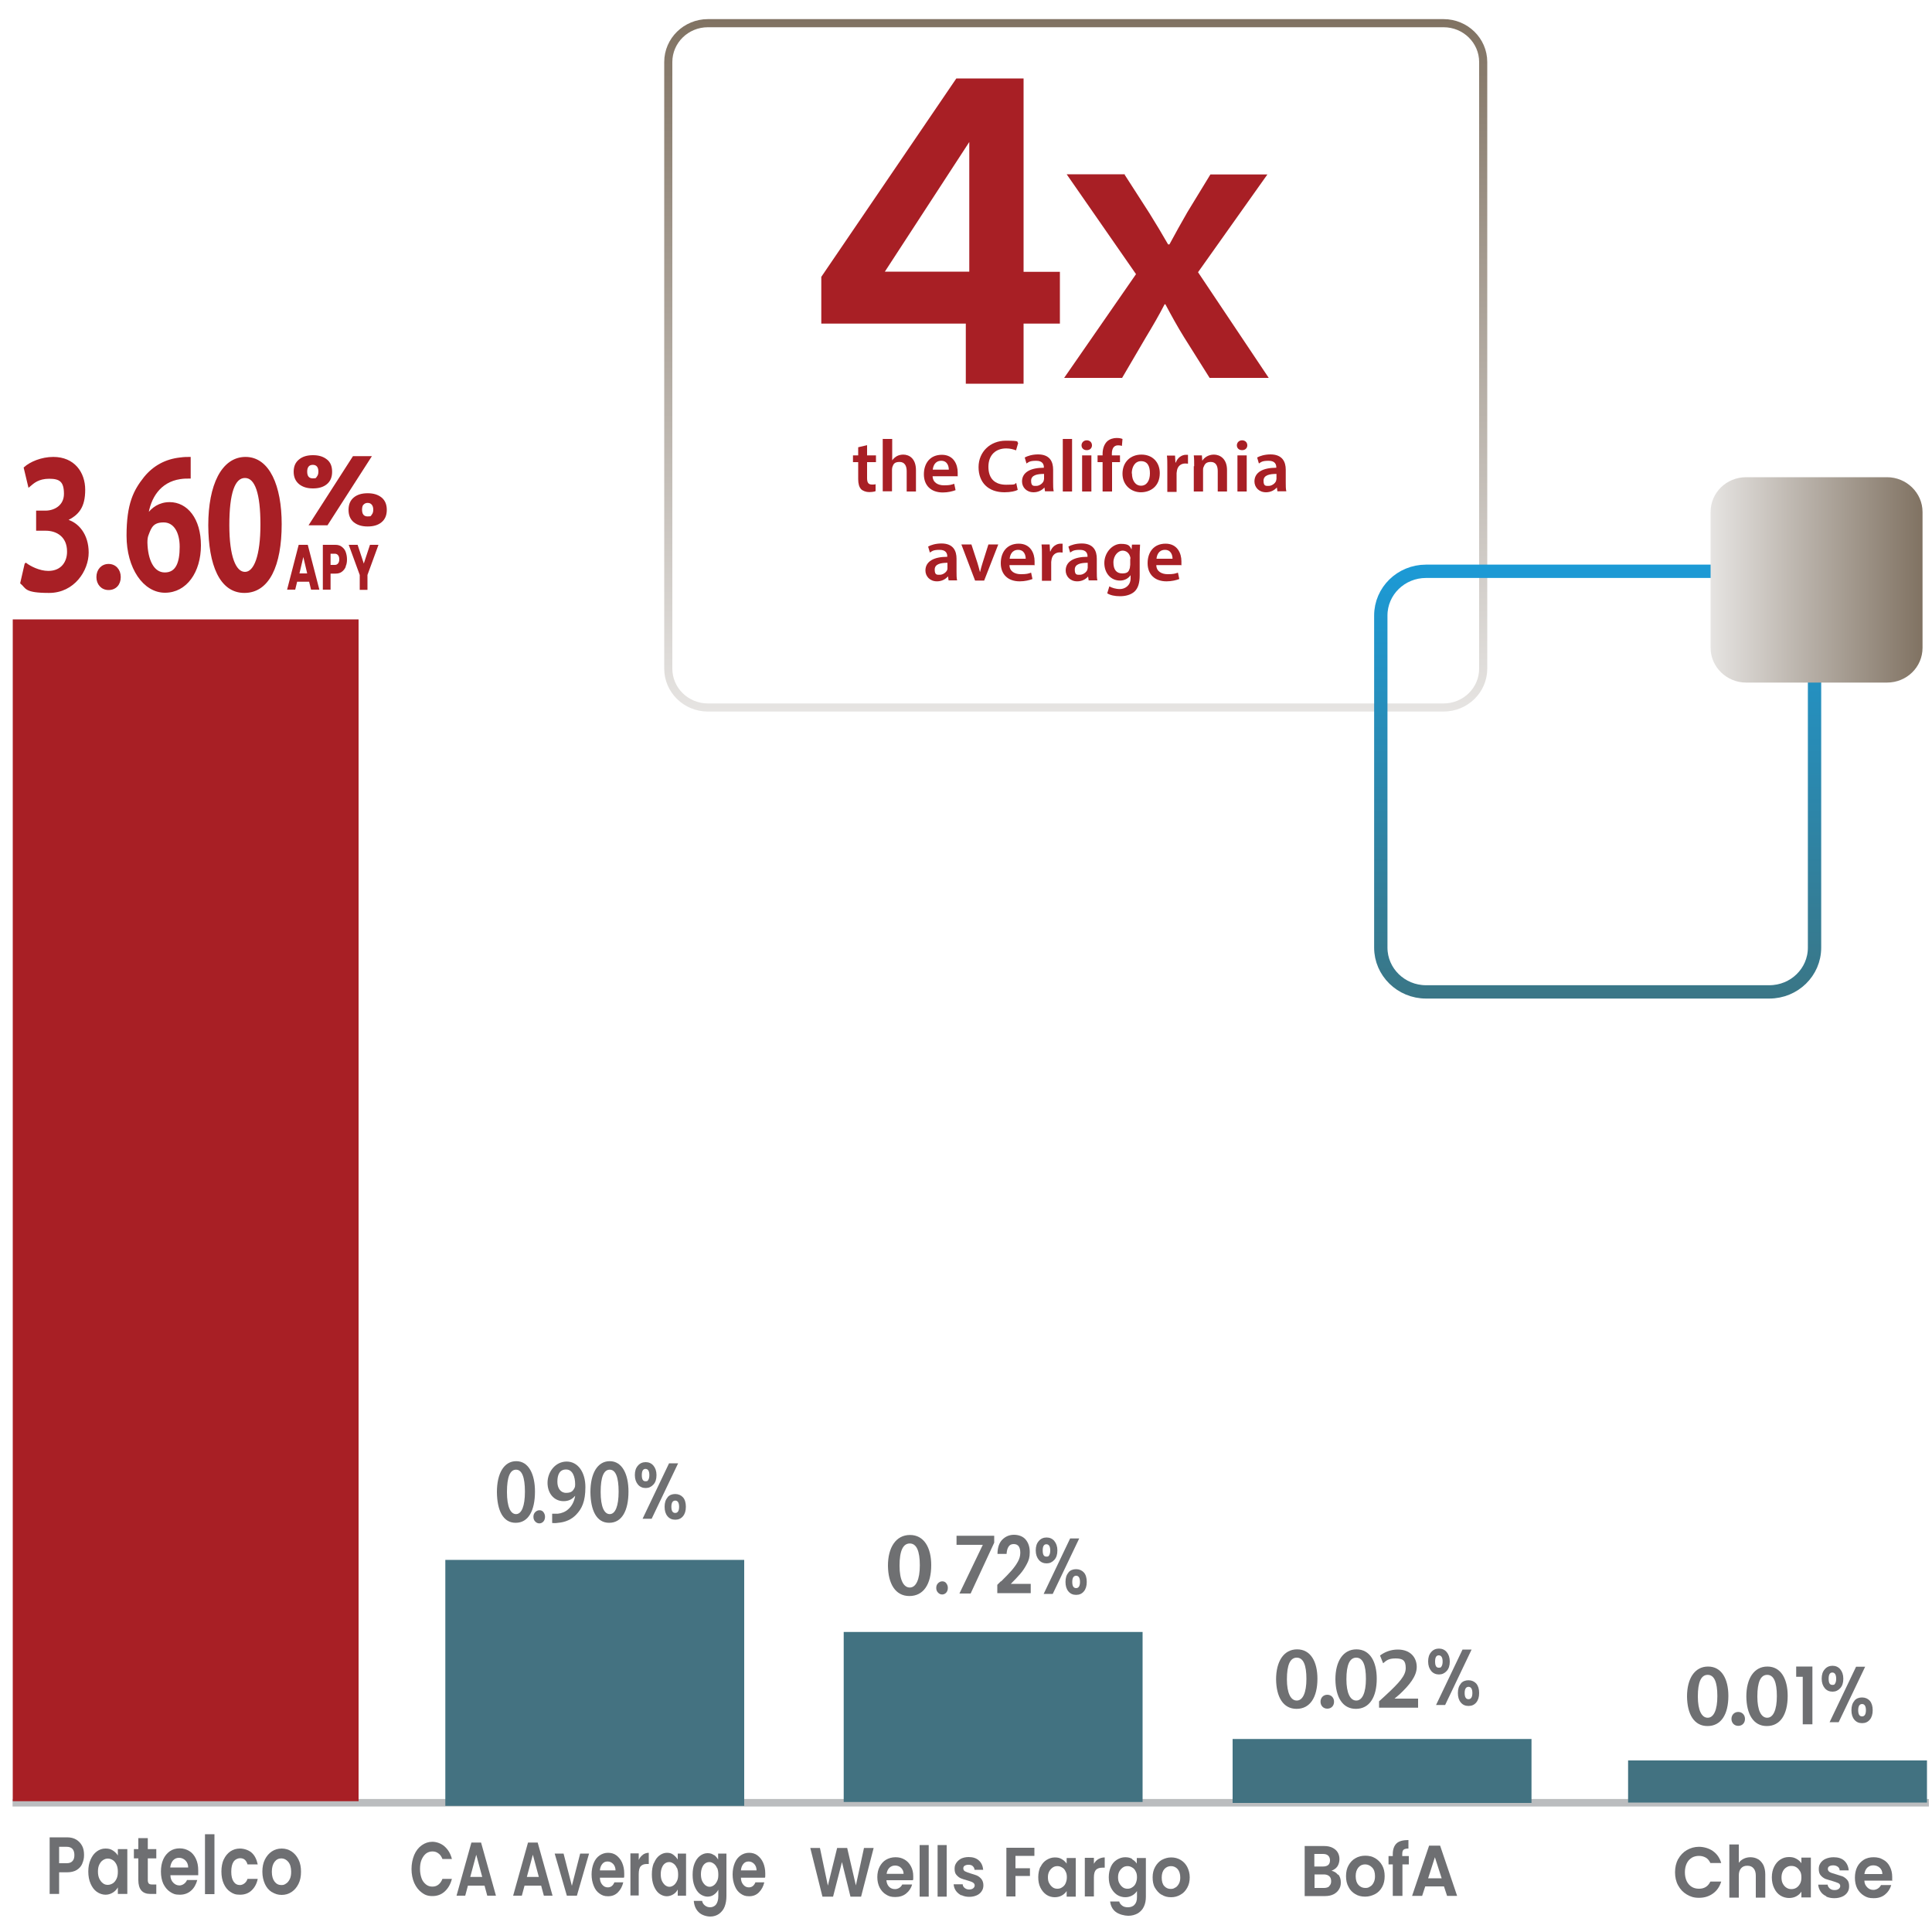 <?xml version="1.0" encoding="UTF-8"?><svg id="Layer_1" xmlns="http://www.w3.org/2000/svg" width="1000" height="1000" xmlns:xlink="http://www.w3.org/1999/xlink" viewBox="0 0 1000 1000"><defs><style>.cls-1,.cls-2,.cls-3,.cls-4{fill:none;}.cls-5{fill:#6e6f72;}.cls-6,.cls-7,.cls-8{fill:#a81f25;}.cls-6,.cls-2,.cls-3,.cls-8,.cls-4{stroke-miterlimit:10;}.cls-6,.cls-8{stroke:#a81f25;}.cls-9{fill:url(#linear-gradient-3);}.cls-10{fill:#427281;}.cls-2{stroke:url(#linear-gradient-2);stroke-width:6.9px;}.cls-3{stroke:#bbbdbf;stroke-width:3.9px;}.cls-11{fill:#6f7072;}.cls-8{stroke-width:1.2px;}.cls-4{stroke:url(#linear-gradient);stroke-width:4.2px;}.cls-12{fill:#447281;}</style><linearGradient id="linear-gradient" x1="6544.6" y1="3803.8" x2="6903" y2="3803.8" gradientTransform="translate(4360.6 6912.5) rotate(-90) scale(1 -1)" gradientUnits="userSpaceOnUse"><stop offset="0" stop-color="#e6e4e2"/><stop offset="1" stop-color="#807262"/></linearGradient><linearGradient id="linear-gradient-2" x1="5970.6" y1="3574.65" x2="6195.2" y2="3574.65" gradientTransform="translate(4401.6 6487.2) rotate(-90) scale(1 -1)" gradientUnits="userSpaceOnUse"><stop offset="0" stop-color="#3a7686"/><stop offset="1" stop-color="#1c9ad6"/></linearGradient><linearGradient id="linear-gradient-3" x1="885.4" y1="3805.95" x2="995.1" y2="3805.95" gradientTransform="translate(0 4106.1) scale(1 -1)" gradientUnits="userSpaceOnUse"><stop offset="0" stop-color="#e6e4e2"/><stop offset="1" stop-color="#807262"/></linearGradient></defs><g id="Layer_1-2"><g id="Layer_1-2"><g id="Layer_1-2-2"><path class="cls-3" d="M6.5,933.1h991.9H6.5Z"/><rect class="cls-7" x="6.6" y="320.6" width="179" height="611.7"/><rect class="cls-10" x="436.7" y="844.7" width="154.7" height="88"/><rect class="cls-10" x="638" y="900.1" width="154.7" height="33.1"/><rect class="cls-10" x="842.7" y="911.2" width="154.7" height="21.8"/><path class="cls-5" d="M485.5,824.3c-.6-.6-.9-1.4-.9-2.4s.3-1.8.9-2.4,1.3-1,2.2-1,1.6.3,2.1,1,.8,1.4.8,2.4-.3,1.8-.8,2.4-1.3,1-2.1,1-1.6-.3-2.2-1Z"/><path class="cls-5" d="M518.2,818.5c2.2-2.2,4-4,5.3-5.5s2.4-3,3.3-4.6,1.3-3.1,1.3-4.7-.3-2.5-.8-3.3c-.6-.8-1.4-1.2-2.6-1.2s-2.1.4-2.7,1.4c-.6.9-.9,2.2-1,3.7h-4.7c0-3.3.9-5.8,2.5-7.4s3.6-2.5,6-2.5,4.7.8,6.1,2.5,2.1,3.8,2.1,6.5-.5,4.2-1.5,6.1-2.1,3.6-3.4,5.1-2.9,3.2-4.9,5.2h10.3v4.8h-17.3v-4.3l1.8-1.8h.2Z"/><path class="cls-5" d="M537.7,797.6c1-1.2,2.4-1.8,4-1.8s3,.6,4,1.8,1.6,2.8,1.6,4.9-.5,3.7-1.6,4.9-2.4,1.8-4,1.8-3-.6-4-1.8-1.6-2.8-1.6-4.9.5-3.7,1.6-4.9ZM539.7,802.5c0,2.2.6,3.2,1.9,3.2s1.1-.3,1.5-.8c.3-.5.5-1.3.5-2.4,0-2.1-.7-3.2-2-3.2s-1.9,1.1-1.9,3.2h0ZM558.6,796.3l-13.7,28.7h-4.7l13.7-28.7h4.8-.1ZM553,813.9c1-1.2,2.4-1.7,4-1.7s3,.6,4,1.7,1.5,2.8,1.5,4.9-.5,3.7-1.5,4.9-2.3,1.8-4,1.8-3-.6-4-1.8-1.5-2.8-1.5-4.9.5-3.7,1.6-4.9h-.1ZM555,818.8c0,2.2.7,3.2,2,3.2s2-1.1,2-3.2-.7-3.2-2-3.2-2,1.1-2,3.2Z"/><path class="cls-5" d="M944.5,864c1-1.2,2.4-1.8,4-1.8s3,.6,4,1.8,1.6,2.8,1.6,4.9-.5,3.7-1.6,4.9-2.4,1.8-4,1.8-3-.6-4-1.8-1.6-2.8-1.6-4.9.5-3.7,1.6-4.9ZM946.5,868.9c0,2.2.6,3.2,1.9,3.2s1.1-.3,1.5-.8c.3-.5.5-1.3.5-2.4,0-2.1-.7-3.2-2-3.2s-1.9,1.1-1.9,3.2h0ZM965.4,862.7l-13.7,28.7h-4.7l13.7-28.7h4.8-.1ZM959.8,880.3c1-1.2,2.4-1.7,4-1.7s3,.6,4,1.7c1,1.2,1.5,2.8,1.5,4.9s-.5,3.7-1.5,4.9-2.3,1.8-4,1.8-3-.6-4-1.8-1.5-2.8-1.5-4.9.5-3.7,1.6-4.9h-.1ZM961.8,885.2c0,2.2.7,3.2,2,3.2s2-1.1,2-3.2-.7-3.2-2-3.2-2,1.1-2,3.2Z"/><path class="cls-5" d="M42.6,964.6c-.6,1.4-1.6,2.5-2.9,3.3-1.3.8-3,1.2-5,1.2h-4.1v11.2h-4.9v-29.3h9c1.9,0,3.5.4,4.8,1.2s2.3,1.9,3,3.2,1,2.9,1,4.7-.3,3-.9,4.4h0v.1ZM37.5,963.3c.7-.7,1-1.8,1-3.1,0-2.8-1.3-4.3-4-4.3h-3.9v8.5h3.9c1.4,0,2.4-.4,3-1.1h0Z"/><path class="cls-5" d="M46.9,962.5c.8-1.8,1.8-3.2,3.2-4.2s2.8-1.5,4.5-1.5,2.7.3,3.8,1,2,1.6,2.6,2.6v-3.3h4.9v23.2h-4.9v-3.4c-.6,1.1-1.5,2-2.6,2.7s-2.4,1.1-3.8,1.1-3.1-.5-4.5-1.5-2.4-2.4-3.2-4.2-1.2-3.9-1.2-6.3.4-4.4,1.2-6.2h0ZM60.3,965.1c-.5-1-1.1-1.8-1.9-2.3-.8-.5-1.6-.8-2.6-.8s-1.7.3-2.5.8-1.4,1.3-1.9,2.3-.7,2.2-.7,3.6.2,2.6.7,3.7c.5,1,1.1,1.8,1.9,2.4s1.6.8,2.5.8,1.8-.3,2.6-.8,1.4-1.3,1.9-2.3.7-2.2.7-3.7-.2-2.6-.7-3.7h0Z"/><path class="cls-5" d="M76.5,962v11.2c0,.8.2,1.3.5,1.7.3.3.8.5,1.6.5h2.3v4.9h-3.1c-4.1,0-6.2-2.4-6.2-7.2v-11.2h-2.3v-4.8h2.3v-5.7h4.9v5.7h4.4v4.8h-4.4v.1Z"/><path class="cls-5" d="M102.4,970.6h-14.2c0,1.7.6,3,1.5,3.9s1.9,1.4,3.2,1.4,3.1-.9,3.9-2.8h5.3c-.6,2.2-1.6,4.1-3.2,5.5s-3.5,2.1-5.9,2.1-3.5-.5-5-1.5-2.6-2.4-3.5-4.2c-.8-1.8-1.2-3.9-1.2-6.3s.4-4.5,1.2-6.3,2-3.2,3.4-4.2,3.2-1.5,5.1-1.5,3.5.5,5,1.4,2.6,2.3,3.4,4,1.2,3.7,1.2,6v2.3h0v.2h-.2ZM97.4,966.6c0-1.5-.5-2.7-1.4-3.6s-2-1.4-3.3-1.4-2.2.4-3.1,1.3c-.8.9-1.3,2.1-1.5,3.7h9.3Z"/><path class="cls-5" d="M111,949.4v31h-4.9v-31h4.9Z"/><path class="cls-5" d="M115.8,962.5c.8-1.8,2-3.2,3.4-4.2,1.5-1,3.1-1.5,5-1.5s4.4.7,6,2.1,2.6,3.4,3.2,6.1h-5.3c-.3-1-.7-1.8-1.4-2.4s-1.5-.8-2.5-.8-2.5.6-3.3,1.8-1.2,2.9-1.2,5.2.4,3.9,1.2,5.1c.8,1.2,1.9,1.8,3.3,1.8s3.3-1.1,3.9-3.2h5.3c-.5,2.5-1.6,4.5-3.2,6s-3.6,2.2-6,2.2-3.5-.5-5-1.5-2.6-2.4-3.4-4.2-1.2-3.9-1.2-6.3.4-4.5,1.2-6.3h0v.1h0Z"/><path class="cls-5" d="M140.6,979.3c-1.5-1-2.7-2.4-3.5-4.2s-1.3-3.9-1.3-6.3.4-4.5,1.3-6.3,2.1-3.2,3.6-4.2,3.2-1.5,5.1-1.5,3.6.5,5.1,1.5,2.7,2.4,3.6,4.2c.9,1.8,1.3,3.9,1.3,6.3s-.4,4.5-1.3,6.3-2.1,3.2-3.6,4.2-3.2,1.5-5.1,1.5-3.5-.5-5.1-1.5h-.1ZM148.1,974.9c.8-.5,1.4-1.3,1.9-2.3s.7-2.3.7-3.8c0-2.2-.5-3.9-1.5-5.1-1-1.2-2.2-1.8-3.6-1.8s-2.6.6-3.5,1.8-1.4,2.9-1.4,5.1.5,3.9,1.4,5.1,2.1,1.8,3.5,1.8,1.7-.3,2.5-.8h0Z"/><path class="cls-5" d="M452.2,956.5l-6.5,25.2h-5.5l-4.4-17.9-4.6,17.9h-5.5l-6.3-25.2h5l4.1,19.5,4.8-19.5h5.2l4.5,19.4,4.2-19.4h5.1-.1Z"/><path class="cls-5" d="M472.4,973.2h-13.6c.1,1.4.6,2.6,1.4,3.4s1.8,1.2,3.1,1.2,3-.8,3.7-2.4h5.1c-.5,1.9-1.6,3.5-3.1,4.7s-3.4,1.8-5.6,1.8-3.4-.4-4.8-1.3c-1.4-.8-2.5-2.1-3.3-3.6-.8-1.6-1.2-3.4-1.2-5.4s.4-3.9,1.2-5.4,1.9-2.8,3.3-3.6,3-1.3,4.9-1.3,3.3.4,4.7,1.2,2.5,2,3.3,3.5,1.2,3.2,1.2,5.2,0,1.4-.1,1.9h-.2v.1ZM467.7,969.9c0-1.3-.5-2.3-1.3-3.1s-1.9-1.2-3.1-1.2-2.1.4-2.9,1.1c-.8.8-1.3,1.8-1.5,3.2h8.8Z"/><path class="cls-5" d="M480.7,955v26.7h-4.7v-26.7h4.7Z"/><path class="cls-5" d="M490,955v26.7h-4.7v-26.7h4.7Z"/><path class="cls-5" d="M497.7,981.1c-1.2-.6-2.2-1.4-2.9-2.4s-1.1-2.1-1.2-3.4h4.7c0,.8.4,1.4,1,1.9s1.4.8,2.3.8,1.6-.2,2.1-.6.8-.9.8-1.5-.3-1.1-.9-1.5-1.6-.7-2.9-1.1c-1.4-.4-2.5-.7-3.4-1.1s-1.6-1-2.3-1.8-.9-1.9-.9-3.2.3-2.1.9-3,1.4-1.6,2.5-2.2c1.1-.5,2.4-.8,3.9-.8,2.2,0,4,.6,5.3,1.8s2,2.8,2.2,4.8h-4.5c0-.8-.4-1.4-.9-1.9s-1.3-.7-2.2-.7-1.5.2-2,.5-.7.8-.7,1.4.3,1.2.9,1.5,1.6.7,2.9,1.1c1.3.4,2.4.7,3.3,1.1s1.6,1,2.3,1.8c.6.8,1,1.9,1,3.2s-.3,2.2-.9,3.1c-.6.9-1.4,1.6-2.5,2.1s-2.4.8-3.9.8-2.9-.3-4.1-.9h0v.2h.1Z"/><path class="cls-5" d="M535.4,956.5v4.1h-9.8v6.4h7.5v4h-7.5v10.6h-4.7v-25.2h14.5v.1Z"/><path class="cls-5" d="M538.6,966.3c.7-1.6,1.8-2.8,3.1-3.6s2.7-1.3,4.3-1.3,2.6.3,3.6.9c1,.6,1.9,1.4,2.5,2.3v-2.9h4.7v20h-4.7v-2.9c-.6.9-1.4,1.7-2.5,2.3s-2.3.9-3.7.9-3-.4-4.3-1.3-2.3-2.1-3.1-3.7-1.1-3.4-1.1-5.4.4-3.8,1.1-5.4h0v.1h.1ZM551.5,968.6c-.4-.9-1-1.6-1.8-2-.8-.5-1.6-.7-2.4-.7s-1.7.2-2.4.7-1.3,1.1-1.8,2-.7,1.9-.7,3.1.2,2.3.7,3.1c.5.9,1.1,1.6,1.8,2.1s1.5.7,2.4.7,1.7-.2,2.4-.7c.8-.5,1.4-1.1,1.8-2,.4-.9.7-1.9.7-3.2s-.2-2.3-.7-3.1h0Z"/><path class="cls-5" d="M568.5,962.3c1-.6,2.1-.9,3.3-.9v5.3h-1.2c-1.5,0-2.6.4-3.3,1.1-.7.7-1.1,2-1.1,3.9v9.9h-4.7v-20h4.7v3.1c.6-1.1,1.4-1.9,2.4-2.5h0v.1h-.1Z"/><path class="cls-5" d="M585.9,962.3c1,.6,1.9,1.3,2.5,2.3v-2.9h4.7v20.1c0,1.8-.3,3.5-1,5s-1.7,2.6-3.1,3.5c-1.4.8-3.1,1.3-5,1.3s-4.8-.7-6.5-2-2.6-3.1-2.9-5.4h4.7c.2.9.8,1.6,1.6,2.2s1.8.8,3,.8,2.5-.4,3.3-1.3c.9-.9,1.3-2.2,1.3-4v-3.1c-.6.9-1.4,1.7-2.5,2.3s-2.3.9-3.6.9-3-.4-4.3-1.3c-1.3-.9-2.3-2.1-3.1-3.7s-1.1-3.4-1.1-5.4.4-3.8,1.1-5.4,1.8-2.8,3.1-3.6,2.7-1.3,4.3-1.3,2.6.3,3.7.9h-.2v.1ZM587.8,968.6c-.4-.9-1-1.6-1.8-2-.8-.5-1.6-.7-2.4-.7s-1.7.2-2.4.7-1.3,1.1-1.8,2-.7,1.9-.7,3.1.2,2.3.7,3.1c.5.9,1.1,1.6,1.8,2.1s1.5.7,2.4.7,1.7-.2,2.4-.7c.8-.5,1.4-1.1,1.8-2,.4-.9.7-1.9.7-3.2s-.2-2.3-.7-3.1h0Z"/><path class="cls-5" d="M601.2,980.7c-1.4-.8-2.5-2.1-3.4-3.6s-1.2-3.4-1.2-5.4.4-3.8,1.3-5.4,2-2.8,3.4-3.6c1.5-.8,3.1-1.3,4.9-1.3s3.4.4,4.9,1.3,2.6,2.1,3.4,3.6c.8,1.6,1.3,3.4,1.3,5.4s-.4,3.8-1.3,5.4-2,2.8-3.5,3.6c-1.5.9-3.1,1.3-4.9,1.3s-3.4-.4-4.8-1.3h-.1ZM608.4,977c.7-.4,1.3-1.1,1.8-2s.7-2,.7-3.2c0-1.9-.5-3.4-1.4-4.4s-2.1-1.5-3.4-1.5-2.5.5-3.4,1.5-1.4,2.5-1.4,4.4.4,3.4,1.3,4.4,2,1.5,3.3,1.5,1.6-.2,2.4-.7h.1Z"/><path class="cls-5" d="M692.7,970.2c.9,1.2,1.3,2.5,1.3,4.1s-.3,2.6-1,3.7-1.6,1.9-2.8,2.5-2.7.9-4.3.9h-10.6v-25.9h10.1c1.7,0,3.1.3,4.3.9s2.1,1.4,2.7,2.4c.6,1,.9,2.2.9,3.5s-.4,2.8-1.1,3.8-1.8,1.7-3,2.2c1.4.3,2.5,1,3.4,2.2h0v-.3h.1ZM680.3,966.1h4.5c1.2,0,2.1-.3,2.7-.8s.9-1.4.9-2.4-.3-1.8-.9-2.4-1.5-.9-2.7-.9h-4.5v6.5h0ZM688,976.2c.7-.6,1-1.4,1-2.5s-.3-2-1-2.6-1.6-.9-2.8-.9h-4.8v7h4.9c1.2,0,2.1-.3,2.8-.9h0l-.1-.1Z"/><path class="cls-5" d="M701.5,980.4c-1.5-.9-2.7-2.1-3.5-3.7-.9-1.6-1.3-3.5-1.3-5.6s.4-4,1.3-5.6,2.1-2.9,3.6-3.7c1.5-.9,3.2-1.3,5.1-1.3s3.6.4,5.1,1.3c1.5.9,2.7,2.1,3.6,3.7.9,1.6,1.3,3.5,1.3,5.6s-.4,4-1.3,5.6-2.1,2.9-3.7,3.7-3.2,1.3-5.1,1.3-3.6-.4-5.1-1.3h0ZM709.1,976.5c.8-.4,1.4-1.1,1.9-2.1s.7-2,.7-3.3c0-2-.5-3.5-1.5-4.5s-2.2-1.6-3.6-1.6-2.6.5-3.5,1.6-1.4,2.5-1.4,4.5.5,3.5,1.4,4.5,2.1,1.6,3.5,1.6,1.7-.2,2.5-.7h0Z"/><path class="cls-5" d="M729.3,965h-3.4v16.3h-5v-16.3h-2.2v-4.3h2.2v-1c0-2.5.7-4.4,2-5.6,1.3-1.2,3.4-1.7,6.1-1.7v4.4c-1.2,0-2,.2-2.5.6s-.7,1.2-.7,2.4v.9h3.4v4.3h.1Z"/><path class="cls-5" d="M747.5,976.4h-9.8l-1.6,4.9h-5.2l8.8-26h5.7l8.8,26h-5.2l-1.6-4.9h.1ZM746.2,972.2l-3.5-10.9-3.5,10.9h7.1-.1Z"/><path class="cls-5" d="M868.6,962.3c1.1-2,2.6-3.6,4.5-4.7,1.9-1.1,4-1.7,6.3-1.7s5.1.7,7.2,2.2c2.1,1.5,3.5,3.5,4.3,6.2h-5.6c-.6-1.2-1.3-2.2-2.4-2.8s-2.2-.9-3.5-.9-2.7.3-3.8,1-2,1.7-2.6,3-.9,2.8-.9,4.5.3,3.2.9,4.5,1.5,2.3,2.6,3,2.4,1,3.8,1,2.5-.3,3.5-.9,1.8-1.6,2.4-2.8h5.6c-.8,2.6-2.2,4.7-4.3,6.2s-4.5,2.2-7.2,2.2-4.4-.6-6.3-1.7-3.4-2.7-4.5-4.7-1.6-4.3-1.6-6.8.5-4.8,1.6-6.9h0v.1Z"/><path class="cls-5" d="M910,962.3c1.1.7,2,1.7,2.7,3,.6,1.3,1,2.9,1,4.8v12.1h-4.9v-11.4c0-1.6-.4-2.9-1.2-3.8-.8-.9-1.8-1.3-3.2-1.3s-2.4.4-3.2,1.3c-.8.9-1.2,2.1-1.2,3.8v11.4h-4.9v-27.5h4.9v9.5c.6-.9,1.5-1.6,2.5-2.1s2.2-.8,3.5-.8,2.8.3,3.9,1h.1Z"/><path class="cls-5" d="M918.3,966.2c.8-1.6,1.8-2.8,3.2-3.7s2.8-1.3,4.5-1.3,2.7.3,3.8.9,2,1.4,2.6,2.3v-2.9h4.9v20.6h-4.9v-3c-.6,1-1.5,1.8-2.6,2.4s-2.4.9-3.8.9-3.1-.4-4.5-1.3-2.4-2.1-3.2-3.8c-.8-1.6-1.2-3.5-1.2-5.6s.4-3.9,1.2-5.5h0ZM931.7,968.6c-.5-.9-1.1-1.6-1.9-2.1s-1.6-.7-2.6-.7-1.7.2-2.5.7-1.4,1.1-1.9,2.1-.7,2-.7,3.2.2,2.3.7,3.2,1.1,1.6,1.9,2.1,1.6.7,2.5.7,1.8-.2,2.6-.7,1.4-1.2,1.9-2.1c.5-.9.7-2,.7-3.3s-.2-2.3-.7-3.2h0v.1Z"/><path class="cls-5" d="M945.3,981.5c-1.3-.6-2.3-1.4-3-2.5s-1.1-2.2-1.2-3.5h4.9c0,.8.5,1.4,1.1,2,.6.5,1.4.8,2.4.8s1.7-.2,2.2-.6c.5-.4.8-.9.8-1.5s-.3-1.2-1-1.5-1.7-.7-3.1-1.1c-1.5-.4-2.6-.8-3.6-1.1-.9-.4-1.7-1-2.4-1.8s-1-1.9-1-3.3.3-2.2.9-3.1,1.5-1.7,2.7-2.2,2.5-.8,4.1-.8c2.3,0,4.2.6,5.5,1.8s2.1,2.9,2.3,5h-4.7c0-.8-.4-1.5-1-1.9s-1.3-.7-2.3-.7-1.6.2-2.1.5-.7.8-.7,1.4.3,1.2,1,1.6c.7.4,1.7.7,3.1,1.1,1.4.4,2.6.8,3.5,1.1.9.4,1.7,1,2.4,1.8s1,1.9,1,3.3-.3,2.3-.9,3.2c-.6.9-1.5,1.7-2.7,2.2s-2.5.8-4.1.8-3-.3-4.3-.9h.2s0,0,0,0v-.1Z"/><path class="cls-5" d="M979.2,973.4h-14.2c0,1.5.6,2.6,1.5,3.5s1.9,1.3,3.2,1.3,3.1-.8,3.9-2.5h5.3c-.6,2-1.6,3.6-3.2,4.9s-3.5,1.9-5.9,1.9-3.5-.4-5-1.3c-1.5-.9-2.6-2.1-3.5-3.7-.8-1.6-1.2-3.5-1.2-5.6s.4-4,1.2-5.6,2-2.8,3.4-3.7,3.2-1.3,5.1-1.3,3.5.4,5,1.3c1.5.8,2.6,2,3.4,3.6s1.2,3.3,1.2,5.3v2h-.2v-.1ZM974.3,969.9c0-1.3-.5-2.4-1.4-3.2s-2-1.2-3.3-1.2-2.2.4-3.1,1.2c-.8.8-1.3,1.9-1.5,3.3h9.3v-.1Z"/><path class="cls-7" d="M154.8,237.8c1.8-1.5,4.2-2.2,7.2-2.2s5.3.7,7.2,2.2,2.7,3.6,2.7,6.4-.9,4.9-2.7,6.4-4.2,2.2-7.2,2.2-5.3-.7-7.2-2.2c-1.8-1.5-2.8-3.6-2.8-6.4s.9-4.9,2.8-6.4ZM159,244.1c0,2.3.9,3.5,2.9,3.5s1.6-.3,2.1-.9.8-1.4.8-2.6c0-2.3-1-3.5-2.9-3.5s-2.9,1.2-2.9,3.5h0ZM192.5,236.1l-23,35.8h-9.8l23-35.8h9.8ZM183.1,257.5c1.8-1.5,4.2-2.2,7.2-2.2s5.3.7,7.2,2.2c1.8,1.5,2.7,3.6,2.7,6.4s-.9,4.9-2.7,6.4-4.2,2.2-7.2,2.2-5.3-.7-7.2-2.2c-1.8-1.5-2.7-3.6-2.7-6.4s.9-4.9,2.7-6.4ZM188.1,261.2c-.5.6-.7,1.5-.7,2.6,0,2.3.9,3.5,2.9,3.5s1.6-.3,2.1-.9.8-1.4.8-2.6-.3-2-.8-2.6-1.2-.9-2.1-.9-1.6.3-2.1.9h-.1,0Z"/><path class="cls-7" d="M160,301.1h-6.2l-1,4.1h-4.2l6-23.2h4.7l6,23.2h-4.3l-1-4.1h0ZM159,296.8l-2-8.5-2,8.5h4.1-.1Z"/><path class="cls-7" d="M179,293.2c-.4,1.1-1.1,2-2,2.7s-2,1-3.4,1h-2.5v8.3h-4v-23.2h6.5c1.3,0,2.4.3,3.3,1s1.6,1.5,2,2.6.7,2.4.7,3.9-.2,2.6-.7,3.7h.1,0ZM175,291.6c.4-.5.6-1.2.6-2.1s-.2-1.6-.6-2.1c-.4-.5-.9-.8-1.7-.8h-2.2v5.8h2.2c.8,0,1.3-.3,1.7-.8Z"/><path class="cls-7" d="M195.9,282l-5.7,15.6v7.7h-4v-7.7l-5.7-15.6h4.6l3.2,9.7,3.2-9.7h4.5-.1Z"/><path class="cls-5" d="M214.4,960.1c.9-2.1,2.2-3.8,3.9-5s3.5-1.8,5.5-1.8,4.5.8,6.3,2.4c1.8,1.6,3.1,3.7,3.8,6.5h-4.9c-.5-1.3-1.2-2.3-2.1-2.9-.9-.7-1.9-1-3.1-1s-2.4.4-3.3,1.1-1.7,1.8-2.3,3.2-.8,3-.8,4.8.3,3.4.8,4.8c.5,1.4,1.3,2.4,2.3,3.2s2.1,1.1,3.3,1.1,2.2-.3,3.1-1,1.6-1.7,2.1-3h4.9c-.7,2.8-2,5-3.8,6.6s-3.9,2.3-6.3,2.3-3.9-.6-5.5-1.8-2.9-2.8-3.9-5c-.9-2.1-1.4-4.5-1.4-7.2s.5-5.1,1.4-7.3h0Z"/><path class="cls-5" d="M250.7,976h-8.5l-1.4,5.2h-4.5l7.7-27.5h5l7.7,27.5h-4.5l-1.4-5.2h-.1ZM249.6,971.5l-3.1-11.5-3.1,11.5h6.2Z"/><path class="cls-5" d="M280,976h-8.5l-1.4,5.2h-4.5l7.7-27.5h5l7.7,27.5h-4.5l-1.4-5.2h-.1ZM278.9,971.5l-3.1-11.5-3.1,11.5h6.2Z"/><path class="cls-5" d="M296,976.1l4.3-16.7h4.6l-6.3,21.8h-5.2l-6.3-21.8h4.6l4.3,16.7h0Z"/><path class="cls-5" d="M322.9,971.9h-12.4c0,1.6.5,2.8,1.3,3.7s1.7,1.3,2.8,1.3c1.6,0,2.7-.9,3.4-2.6h4.6c-.5,2.1-1.4,3.8-2.8,5.2s-3.1,2-5.1,2-3.1-.5-4.4-1.4-2.3-2.2-3-4c-.7-1.7-1.1-3.7-1.1-5.9s.4-4.2,1.1-5.9,1.7-3,3-3.9,2.8-1.4,4.4-1.4,3.1.4,4.3,1.3,2.3,2.2,3,3.8,1.1,3.5,1.1,5.6,0,1.5-.1,2.1h-.1v.1h0ZM318.6,968.2c0-1.4-.4-2.5-1.2-3.4-.8-.8-1.7-1.3-2.9-1.3s-2,.4-2.7,1.2-1.2,2-1.3,3.4h8.1v.1Z"/><path class="cls-5" d="M332.7,960c.9-.6,1.9-1,3.1-1v5.8h-1.1c-1.3,0-2.4.4-3.1,1.2s-1,2.2-1,4.2v10.9h-4.3v-21.8h4.3v3.4c.5-1.1,1.3-2.1,2.2-2.7h-.1Z"/><path class="cls-5" d="M338.5,964.3c.7-1.7,1.6-3,2.8-3.9s2.5-1.4,3.9-1.4,2.4.3,3.3,1,1.7,1.5,2.3,2.5v-3.1h4.3v21.8h-4.3v-3.2c-.5,1-1.3,1.9-2.3,2.5s-2.1,1-3.4,1-2.7-.5-3.9-1.4c-1.2-.9-2.1-2.3-2.8-4-.7-1.7-1-3.7-1-5.9s.3-4.2,1-5.9h.1ZM350.3,966.8c-.4-1-1-1.7-1.7-2.2s-1.4-.8-2.2-.8-1.5.2-2.2.7-1.2,1.2-1.6,2.2-.6,2.1-.6,3.4.2,2.5.6,3.4,1,1.7,1.7,2.3c.7.5,1.4.8,2.2.8s1.5-.3,2.2-.8,1.2-1.2,1.7-2.2.6-2.1.6-3.4-.2-2.5-.6-3.4h-.1Z"/><path class="cls-5" d="M369.4,960c1,.6,1.7,1.5,2.3,2.5v-3.1h4.3v22c0,2-.3,3.8-.9,5.4-.6,1.6-1.6,2.8-2.9,3.8-1.3.9-2.8,1.4-4.6,1.4s-4.4-.7-5.9-2.2c-1.5-1.4-2.4-3.4-2.6-5.9h4.3c.2,1,.7,1.8,1.5,2.4s1.6.9,2.7.9,2.3-.5,3-1.4,1.2-2.4,1.2-4.3v-3.4c-.5,1-1.3,1.9-2.3,2.6s-2.1,1-3.3,1-2.7-.5-3.9-1.4-2.1-2.3-2.8-4c-.7-1.7-1-3.7-1-5.9s.3-4.2,1-5.9,1.6-3,2.8-3.9,2.5-1.4,3.9-1.4,2.4.3,3.3,1h0v-.2h-.1ZM371.1,966.8c-.4-1-1-1.7-1.7-2.2s-1.4-.8-2.2-.8-1.5.2-2.2.7-1.2,1.2-1.6,2.2-.6,2.1-.6,3.4.2,2.5.6,3.4,1,1.7,1.7,2.3c.7.5,1.4.8,2.2.8s1.5-.3,2.2-.8,1.2-1.2,1.7-2.2.6-2.1.6-3.4-.2-2.5-.6-3.4h-.1Z"/><path class="cls-5" d="M395.9,971.9h-12.4c0,1.6.5,2.8,1.3,3.7s1.7,1.3,2.8,1.3c1.6,0,2.7-.9,3.4-2.6h4.6c-.5,2.1-1.4,3.8-2.8,5.2s-3.1,2-5.1,2-3.1-.5-4.4-1.4-2.3-2.2-3-4c-.7-1.7-1.1-3.7-1.1-5.9s.4-4.2,1.1-5.9,1.7-3,3-3.9,2.8-1.4,4.4-1.4,3.1.4,4.3,1.3,2.3,2.2,3,3.8,1.1,3.5,1.1,5.6,0,1.5-.1,2.1h-.1v.1h0ZM391.6,968.2c0-1.4-.4-2.5-1.2-3.4-.8-.8-1.7-1.3-2.9-1.3s-2,.4-2.7,1.2-1.2,2-1.3,3.4h8.1v.1Z"/><rect class="cls-12" x="230.5" y="807.4" width="154.7" height="127.3"/><path class="cls-11" d="M330.2,758.6c1-1.2,2.4-1.8,4-1.8s3,.6,4,1.8,1.6,2.8,1.6,4.9-.5,3.7-1.6,4.9-2.4,1.8-4,1.8-3-.6-4-1.8-1.6-2.8-1.6-4.9.5-3.7,1.6-4.9ZM332.2,763.5c0,2.2.6,3.2,1.9,3.2s1.1-.3,1.5-.8c.3-.5.5-1.3.5-2.4,0-2.1-.7-3.2-2-3.2s-1.9,1.1-1.9,3.2h0ZM351,757.4l-13.7,28.7h-4.7l13.7-28.7h4.8-.1,0ZM345.5,775c1-1.2,2.4-1.7,4-1.7s3,.6,4,1.7,1.5,2.8,1.5,4.9-.5,3.7-1.5,4.9-2.3,1.8-4,1.8-3-.6-4-1.8-1.5-2.8-1.5-4.9.5-3.7,1.6-4.9h-.1ZM347.5,779.9c0,2.2.7,3.2,2,3.2s2-1.1,2-3.2-.7-3.2-2-3.2-2,1.1-2,3.2Z"/><path class="cls-7" d="M425.1,167.4v-24.1l69.9-102.7h34.8v100.1h18.8v26.8h-18.8v31.1h-29.9v-31.1h-74.8q0-.07,0,0v-.1ZM501.7,73.5l-43.7,67.1h43.7v-67.1Z"/><path class="cls-7" d="M582.1,90.4l12.8,19.9c3.5,5.6,6.6,10.8,9.7,16.2h.7c3.1-5.8,6.2-11.3,9.3-16.7l11.9-19.5h29.5l-35.9,50.6,36.6,54.7h-30.6l-13.2-21c-3.5-5.6-6.6-11.3-9.7-17.1h-.4c-3.1,6-6.2,11.3-9.7,17.1l-12.3,21h-30l37.2-53.7-35.9-51.7h30.2l-.2.2h0Z"/><path class="cls-7" d="M448.8,230.4v5.3h4.6v3.5h-4.6v8.2c0,2.3.6,3.4,2.5,3.4s1.4-.1,1.9-.2v3.6c-.6.3-1.9.5-3.4.5s-3.2-.6-4.1-1.5c-1-1.1-1.5-2.8-1.5-5.2v-8.8h-2.7v-3.5h2.7v-4.2l4.7-1.1h-.1Z"/><path class="cls-7" d="M457,227.2h4.8v11.1h0c.6-.9,1.4-1.6,2.4-2.2.9-.5,2.1-.8,3.3-.8,3.2,0,6.6,2.1,6.6,8.1v11h-4.8v-10.5c0-2.7-1-4.8-3.7-4.8s-3.2,1.2-3.7,2.6c-.1.4-.2.9-.2,1.4v11.2h-4.8v-27.2h.1q0,.07,0,0v.1Z"/><path class="cls-7" d="M482.7,246.4c.1,3.4,2.8,4.8,5.9,4.8s3.8-.3,5.3-.8l.7,3.3c-1.6.6-3.9,1.2-6.6,1.2-6.2,0-9.8-3.7-9.8-9.4s3.2-10.1,9.3-10.1,8.2,5,8.2,9.1,0,1.6-.1,2h-12.9v-.1ZM491.1,243.1c0-1.7-.7-4.6-3.9-4.6s-4.2,2.6-4.4,4.6h8.4-.1Z"/><path class="cls-7" d="M526.7,253.6c-1.1.6-3.6,1.2-6.8,1.2-8.4,0-13.4-5.1-13.4-13s6-13.7,14.1-13.7,5.4.6,6.4,1.2l-1.1,3.8c-1.3-.5-3-1-5.1-1-5.3,0-9.2,3.3-9.2,9.5s3.4,9.3,9.2,9.3,4-.4,5.2-.9l.8,3.7h0v-.1h-.1Z"/><path class="cls-7" d="M540.9,254.4l-.3-2.1h0c-1.2,1.4-3.2,2.5-5.6,2.5-3.8,0-6-2.7-6-5.6,0-4.7,4.3-7.1,11.3-7.1v-.3c0-1.2-.5-3.3-3.9-3.3s-3.8.6-5.1,1.4l-.9-3.1c1.4-.8,3.9-1.6,6.9-1.6,6.1,0,7.8,3.8,7.8,7.9v6.7c0,1.7,0,3.3.3,4.5h-4.5v.1ZM540.3,245.3c-3.4,0-6.6.6-6.6,3.5s1.2,2.7,2.7,2.7,3.3-1.2,3.8-2.6c0-.3.2-.7.2-1v-2.6h-.1Z"/><path class="cls-7" d="M550.1,227.2h4.8v27.2h-4.8v-27.2Z"/><path class="cls-7" d="M565.2,230.5c0,1.4-1,2.5-2.7,2.5s-2.7-1.1-2.7-2.5,1.1-2.6,2.7-2.6,2.7,1.1,2.7,2.6h0ZM560.1,254.4v-18.7h4.8v18.7h-4.8Z"/><path class="cls-7" d="M570.7,254.4v-15.2h-2.6v-3.5h2.6v-.8c0-2.4.7-4.8,2.3-6.4,1.4-1.3,3.3-1.8,4.9-1.8s2.3.2,3.1.5l-.3,3.6c-.5-.2-1.2-.3-2-.3-2.4,0-3.2,2-3.2,4.3v.9h4.2v3.5h-4.1v15.2h-4.9Z"/><path class="cls-7" d="M600.3,244.9c0,6.9-4.9,9.9-9.8,9.9s-9.5-3.6-9.5-9.6,4.1-9.9,9.8-9.9,9.5,3.9,9.5,9.6h0ZM585.9,245.1c0,3.6,1.8,6.3,4.7,6.3s4.6-2.6,4.6-6.4-1.3-6.3-4.6-6.3-4.8,3.2-4.8,6.3h0q0,.07,0,0l.1.1Z"/><path class="cls-7" d="M604.2,241.8c0-2.5,0-4.3-.2-6h4.2l.2,3.6h.2c.9-2.6,3.2-4,5.2-4s.7,0,1.1.1v4.5c-.4,0-.8-.1-1.4-.1-2.3,0-3.9,1.4-4.3,3.6,0,.4-.2.9-.2,1.4v9.7h-4.8v-12.7h0v-.1Z"/><path class="cls-7" d="M618.1,241.3c0-2.2,0-4-.2-5.6h4.2l.2,2.8h0c.8-1.4,2.9-3.2,6-3.2s6.8,2.1,6.8,8v11.1h-4.8v-10.6c0-2.7-1-4.7-3.6-4.7s-3.2,1.3-3.8,2.8c-.2.4-.2,1-.2,1.5v11h-4.8v-13.1h.2,0Z"/><path class="cls-7" d="M645.6,230.5c0,1.4-1,2.5-2.7,2.5s-2.7-1.1-2.7-2.5,1.1-2.6,2.7-2.6,2.7,1.1,2.7,2.6h0ZM640.5,254.4v-18.7h4.8v18.7h-4.8Z"/><path class="cls-7" d="M661.2,254.4l-.3-2.1h0c-1.2,1.4-3.2,2.5-5.6,2.5-3.8,0-6-2.7-6-5.6,0-4.7,4.3-7.1,11.3-7.1v-.3c0-1.2-.5-3.3-3.9-3.3s-3.8.6-5.1,1.4l-.9-3.1c1.4-.8,3.9-1.6,6.9-1.6,6.1,0,7.9,3.8,7.9,7.9v6.7c0,1.7,0,3.3.3,4.5h-4.6v.1h0ZM660.6,245.3c-3.4,0-6.6.6-6.6,3.5s1.2,2.7,2.7,2.7,3.3-1.2,3.8-2.6c0-.3.2-.7.2-1v-2.6h-.1Z"/><path class="cls-7" d="M491,300.5l-.3-2.1h-.1c-1.2,1.4-3.2,2.5-5.6,2.5-3.8,0-6-2.7-6-5.6,0-4.7,4.3-7.1,11.3-7.1v-.3c0-1.2-.5-3.3-3.9-3.3s-3.8.6-5.1,1.4l-.9-3.1c1.4-.8,3.9-1.6,6.9-1.6,6.1,0,7.8,3.8,7.8,7.9v6.7c0,1.7,0,3.3.3,4.5h-4.4v.1h0ZM490.4,291.3c-3.4,0-6.6.6-6.6,3.5s1.2,2.7,2.7,2.7,3.3-1.2,3.8-2.6c.1-.3.1-.7.1-1v-2.6h0Z"/><path class="cls-7" d="M502.8,281.8l3.1,9.5c.5,1.6.9,3.1,1.3,4.7h.1c.3-1.5.8-3,1.3-4.7l3-9.5h5.1l-7.3,18.7h-4.7l-7.1-18.7h5.2Z"/><path class="cls-7" d="M522.5,292.4c0,3.4,2.8,4.8,5.9,4.8s3.8-.3,5.3-.8l.7,3.3c-1.6.6-3.9,1.2-6.6,1.2-6.2,0-9.8-3.7-9.8-9.4s3.2-10.1,9.3-10.1,8.2,5,8.2,9.1,0,1.6-.2,2h-12.8v-.1h0ZM530.9,289.2c0-1.7-.7-4.6-3.9-4.6s-4.2,2.6-4.4,4.6h8.4-.1Z"/><path class="cls-7" d="M539.3,287.8c0-2.5,0-4.3-.2-6h4.2l.2,3.6h.2c.9-2.6,3.2-4,5.2-4s.7,0,1.1.1v4.5c-.4,0-.8-.1-1.4-.1-2.3,0-3.9,1.4-4.3,3.6,0,.4-.2.9-.2,1.4v9.7h-4.8v-12.7h0v-.1Z"/><path class="cls-7" d="M563.5,300.5l-.3-2.1h0c-1.2,1.4-3.2,2.5-5.6,2.5-3.8,0-6-2.7-6-5.6,0-4.7,4.3-7.1,11.3-7.1v-.3c0-1.2-.5-3.3-3.9-3.3s-3.8.6-5.1,1.4l-.9-3.1c1.4-.8,3.9-1.6,6.9-1.6,6.1,0,7.8,3.8,7.8,7.9v6.7c0,1.7,0,3.3.3,4.5h-4.5v.1ZM562.9,291.3c-3.4,0-6.6.6-6.6,3.5s1.2,2.7,2.7,2.7,3.3-1.2,3.8-2.6c0-.3.2-.7.2-1v-2.6h-.1Z"/><path class="cls-7" d="M590.1,281.8c0,1.3-.2,2.8-.2,5.4v10.6c0,3.9-.8,6.7-2.8,8.5-2,1.7-4.7,2.3-7.4,2.3s-5-.5-6.6-1.5l1.1-3.6c1.2.7,3.2,1.4,5.5,1.4s5.5-1.6,5.5-5.6v-1.6h0c-1.1,1.6-3,2.8-5.5,2.8-4.7,0-8.1-3.8-8.1-9.1s4.1-9.9,8.6-9.9,4.6,1.4,5.5,2.9h0l.2-2.5h4.2q0-.07,0,0v-.1ZM585.1,289.3c0-.4,0-.9-.2-1.3-.5-1.7-1.9-3-3.9-3s-4.7,2.3-4.7,6.1,1.6,5.7,4.6,5.7,3.4-1.2,3.9-2.8c0-.5.2-1.2.2-1.7v-3h.1Z"/><path class="cls-7" d="M598.5,292.4c0,3.4,2.8,4.8,5.9,4.8s3.8-.3,5.3-.8l.7,3.3c-1.6.6-3.9,1.2-6.6,1.2-6.2,0-9.8-3.7-9.8-9.4s3.2-10.1,9.3-10.1,8.2,5,8.2,9.1,0,1.6-.2,2h-12.8v-.1h0ZM606.9,289.2c0-1.7-.7-4.6-3.9-4.6s-4.2,2.6-4.4,4.6h8.4-.1Z"/><path class="cls-4" d="M366.4,12h380.8c11.3,0,20.5,9,20.5,20.1v314c0,11.1-9.2,20.1-20.5,20.1h-380.8c-11.3,0-20.5-9-20.5-20.1V32.1c0-11.1,9.2-20.1,20.5-20.1h0Z"/><path class="cls-2" d="M738.1,295.7h177.7c12.9,0,23.4,10.3,23.4,22.9v171.9c0,12.7-10.5,22.9-23.4,22.9h-177.7c-12.9,0-23.4-10.3-23.4-22.9v-171.9c0-12.7,10.5-22.9,23.4-22.9h0Z"/><path class="cls-9" d="M903.8,247h72.9c10.1,0,18.4,8.1,18.4,18v70.3c0,10-8.2,18-18.4,18h-72.9c-10.1,0-18.4-8.1-18.4-18v-70.3c0-10,8.2-18,18.4-18h0Z"/><rect class="cls-1" width="1000" height="1000"/><path class="cls-11" d="M894.6,877.8c0,9.6-3.8,15.6-10.8,15.6s-10.5-6.2-10.6-15.3c0-9.2,3.9-15.5,10.9-15.5s10.5,6.4,10.5,15.2h0ZM878.8,878.1c0,7.2,2,11,5.1,11s5-4,5-11.2-1.6-11-5-11-5.1,3.7-5.1,11.2Z"/><path class="cls-11" d="M896.2,889.7c0-2.1,1.5-3.6,3.5-3.6s3.5,1.5,3.5,3.6-1.4,3.6-3.5,3.6-3.5-1.6-3.5-3.6Z"/><path class="cls-11" d="M925.3,877.8c0,9.6-3.8,15.6-10.8,15.6s-10.5-6.2-10.6-15.3c0-9.2,3.9-15.5,10.9-15.5s10.5,6.4,10.5,15.2h0ZM909.6,878.1c0,7.2,2,11,5.1,11s5-4,5-11.2-1.6-11-5-11-5.1,3.7-5.1,11.2Z"/><path class="cls-5" d="M740.8,855.1c1-1.2,2.4-1.8,4-1.8s3,.6,4,1.8,1.6,2.8,1.6,4.9-.5,3.7-1.6,4.9-2.4,1.8-4,1.8-3-.6-4-1.8-1.6-2.8-1.6-4.9.5-3.7,1.6-4.9ZM742.8,860c0,2.2.6,3.2,1.9,3.2s1.1-.3,1.5-.8c.3-.5.5-1.3.5-2.4,0-2.1-.7-3.2-2-3.2s-1.9,1.1-1.9,3.2h0ZM761.7,853.8l-13.7,28.7h-4.7l13.7-28.7h4.8-.1ZM756.1,871.4c1-1.2,2.4-1.7,4-1.7s3,.6,4,1.7c1,1.2,1.5,2.8,1.5,4.9s-.5,3.7-1.5,4.9-2.3,1.8-4,1.8-3-.6-4-1.8-1.5-2.8-1.5-4.9.5-3.7,1.6-4.9h-.1ZM758.1,876.3c0,2.2.7,3.2,2,3.2s2-1.1,2-3.2-.7-3.2-2-3.2-2,1.1-2,3.2Z"/><path class="cls-11" d="M681.9,868.9c0,9.6-3.8,15.6-10.8,15.6s-10.5-6.2-10.6-15.3c0-9.2,3.9-15.5,10.9-15.5s10.5,6.4,10.5,15.2h0ZM666.1,869.2c0,7.2,2,11,5.1,11s5-4,5-11.2-1.6-11-5-11-5.1,3.7-5.1,11.2Z"/><path class="cls-11" d="M683.5,880.8c0-2.1,1.5-3.6,3.5-3.6s3.5,1.5,3.5,3.6-1.4,3.6-3.5,3.6-3.5-1.6-3.5-3.6Z"/><path class="cls-11" d="M712.6,868.9c0,9.6-3.8,15.6-10.8,15.6s-10.5-6.2-10.6-15.3c0-9.2,3.9-15.5,10.9-15.5s10.5,6.4,10.5,15.2h0ZM696.9,869.2c0,7.2,2,11,5.1,11s5-4,5-11.2-1.6-11-5-11-5.1,3.7-5.1,11.2Z"/><path class="cls-11" d="M713.8,884v-3.4l3.5-3.2c7-6.5,10.3-10.1,10.3-14s-1.4-5-5.3-5-4.9,1.3-6.4,2.5l-1.6-4c2.2-1.7,5.4-3.1,9.2-3.1,6.6,0,9.8,4.2,9.8,9s-3.8,9.4-8.9,14.2l-2.6,2.2h12.2v4.7h-20.2v.1Z"/></g><path class="cls-5" d="M929.7,867.9v-5.3h8.4v29.9h-5v-24.6h-3.4Z"/></g><path class="cls-11" d="M276.9,772c0,9.9-3.4,16.2-10,16.2s-9.6-6.5-9.7-15.9c0-9.6,3.6-16,10-16s9.7,6.7,9.7,15.7h0ZM262.4,772.3c0,7.5,1.8,11.4,4.7,11.4s4.6-4.2,4.6-11.6-1.5-11.4-4.6-11.4-4.7,3.8-4.7,11.5h0v.1Z"/><path class="cls-11" d="M285.8,783.5h2.9c2-.2,4-1,5.5-2.4,1.8-1.6,3-3.9,3.5-6.8h-.1c-1.4,1.7-3.3,2.7-5.9,2.7-4.8,0-8.3-3.9-8.3-9.5s4-11,9.9-11,9.7,5.6,9.7,13.2-1.9,11.3-4.8,14.3c-2.4,2.5-5.6,3.9-9.3,4.2-1.2.2-2.3.2-3.1.1v-4.6h0v-.2ZM288.5,767c0,3.2,1.6,5.7,4.5,5.7s3.6-1.1,4.4-2.6c.2-.4.3-.9.3-1.7,0-4.2-1.4-7.8-4.7-7.8s-4.5,2.6-4.5,6.3v.1Z"/><path class="cls-11" d="M325.3,772c0,9.9-3.4,16.2-10,16.2s-9.6-6.5-9.7-15.9c0-9.6,3.6-16,10-16s9.7,6.7,9.7,15.7h0ZM310.9,772.3c0,7.5,1.8,11.4,4.7,11.4s4.6-4.2,4.6-11.6-1.5-11.4-4.6-11.4-4.7,3.8-4.7,11.5h0v.1Z"/><path class="cls-8" d="M13.4,292c2,1.5,6.8,4.1,11.6,4.1,7.4,0,10.4-5.5,10.3-10.7,0-7.9-5.7-11.3-11.6-11.3h-4.4v-9.2h4.3c4.5,0,10.1-2.7,10.1-9.3s-2.5-8.4-8.2-8.4-8.3,2.4-10.4,4.2l-2.2-9.2c2.9-2.6,8.6-5.1,14.7-5.1,10.5,0,15.9,7.6,15.9,16.4s-3.1,12.7-9.4,15.6v.2c6.2,1.5,11.2,7.6,11.2,16.7s-7.2,20.3-19.9,20.3-11.5-2.3-14.3-4.6l2.2-9.6h0l.1-.1Z"/><path class="cls-8" d="M98.1,247.1c-1.4,0-3,0-4.9.3-10.7,1.6-15.9,10.2-17.1,19.5h.2c2.5-3.8,6.4-6.4,11.5-6.4,8.8,0,15.6,8.2,15.6,21.8s-7.2,23.9-18,23.9-19.3-12.3-19.3-28.9,3.6-23.3,8.9-30c4.7-5.8,10.9-9.1,18.2-9.9,2.1-.3,3.7-.3,4.9-.3v10h0ZM93.6,283c0-7.7-3.2-13.2-8.9-13.2s-6.9,2.9-8.4,7c-.4,1-.6,2.2-.6,4,.2,8.9,3.3,16.1,9.6,16.1s8.3-5.7,8.3-13.8h0v-.1Z"/><path class="cls-8" d="M145.2,271.2c0,21.6-6.4,35.1-18.7,35.1s-18-14-18.1-34.4c0-20.8,6.8-34.8,18.7-34.8s18.1,14.5,18.1,34.2v-.1ZM118.1,271.8c0,16.3,3.4,24.8,8.7,24.8s8.6-9.1,8.6-25.1-2.8-24.7-8.6-24.7-8.7,8.3-8.7,25.1v-.1Z"/><path class="cls-6" d="M50.4,298.7c0-3.7,2.4-6.3,5.8-6.3s5.8,2.6,5.8,6.3-2.3,6.2-5.8,6.2-5.8-2.7-5.8-6.2Z"/><path class="cls-5" d="M277,787.5c-.6-.6-.9-1.4-.9-2.4s.3-1.8.9-2.4,1.3-1,2.2-1,1.6.3,2.1,1,.8,1.4.8,2.4-.3,1.8-.8,2.4-1.3,1-2.1,1-1.6-.3-2.2-1Z"/><path class="cls-11" d="M514.6,794.9v3.6l-12.2,26.3h-5.8l12.1-25.2h-13.6v-4.7h19.5Z"/><path class="cls-11" d="M482,810.1c0,9.9-4,16-11.3,16s-11-6.4-11.1-15.7c0-9.4,4.1-15.9,11.4-15.9s11,6.6,11,15.6h0ZM465.6,810.4c0,7.4,2.1,11.3,5.3,11.3s5.2-4.1,5.2-11.5-1.7-11.3-5.2-11.3-5.3,3.8-5.3,11.5Z"/></g></svg>